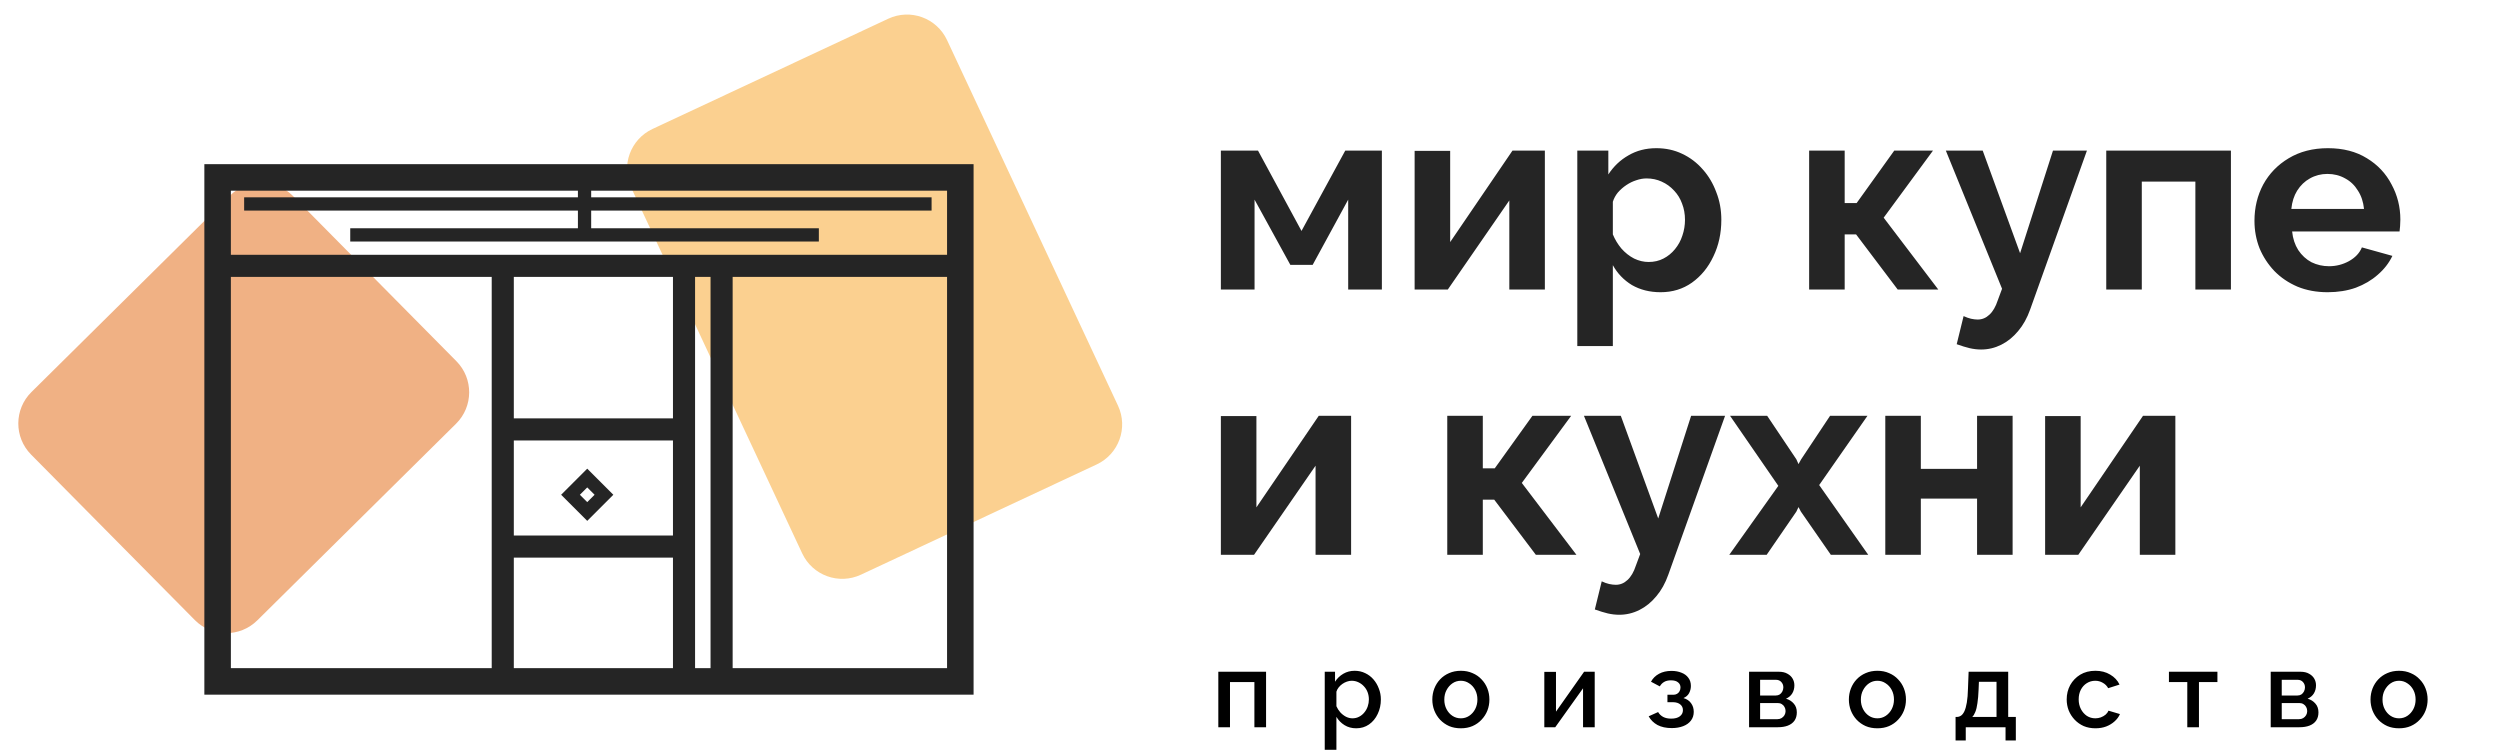 <?xml version="1.0" encoding="UTF-8"?> <svg xmlns="http://www.w3.org/2000/svg" width="1131" height="340" viewBox="0 0 1131 340" fill="none"> <path d="M552.32 131V68.12H569.12L588.8 104.48L608.6 68.12H625.16V131H609.92V90.32L593.84 119.84H583.76L567.56 90.32V131H552.32ZM639.976 131V68.24H656.056V109.52L684.256 68.12H698.896V131H682.816V90.68L654.976 131H639.976ZM751.25 132.2C746.37 132.2 742.05 131.12 738.29 128.96C734.61 126.72 731.73 123.72 729.65 119.96V156.56H713.57V68.12H727.61V78.92C730.01 75.24 733.05 72.36 736.73 70.28C740.41 68.12 744.61 67.04 749.33 67.04C753.57 67.04 757.45 67.88 760.97 69.56C764.57 71.24 767.69 73.6 770.33 76.64C772.97 79.6 775.01 83.04 776.45 86.96C777.97 90.8 778.73 94.96 778.73 99.44C778.73 105.52 777.53 111.04 775.13 116C772.81 120.96 769.57 124.92 765.41 127.88C761.33 130.76 756.61 132.2 751.25 132.2ZM745.85 118.52C748.33 118.52 750.57 118 752.57 116.96C754.57 115.92 756.29 114.52 757.73 112.76C759.25 110.92 760.37 108.88 761.09 106.64C761.89 104.32 762.29 101.92 762.29 99.44C762.29 96.8 761.85 94.36 760.97 92.12C760.17 89.88 758.97 87.92 757.37 86.24C755.77 84.48 753.89 83.12 751.73 82.16C749.65 81.2 747.37 80.72 744.89 80.72C743.37 80.72 741.81 81 740.21 81.56C738.69 82.04 737.21 82.76 735.77 83.72C734.33 84.68 733.05 85.8 731.93 87.08C730.89 88.36 730.13 89.76 729.65 91.28V106.04C730.61 108.36 731.89 110.48 733.49 112.4C735.17 114.32 737.09 115.84 739.25 116.96C741.41 118 743.61 118.52 745.85 118.52ZM818.453 131V68.12H834.533V91.88H839.933L856.973 68.12H874.493L852.173 98.48L876.893 131H858.533L839.693 106.04H834.533V131H818.453ZM896.25 158.12C894.57 158.12 892.85 157.92 891.09 157.52C889.41 157.12 887.45 156.52 885.21 155.72L888.33 143C889.53 143.56 890.65 143.96 891.69 144.2C892.81 144.44 893.81 144.56 894.69 144.56C896.69 144.56 898.45 143.84 899.97 142.4C901.57 140.96 902.85 138.76 903.81 135.8L905.73 130.64L880.29 68.12H896.97L913.89 114.56L928.77 68.12H944.13L918.45 140C917.09 143.84 915.29 147.08 913.05 149.72C910.81 152.44 908.25 154.52 905.37 155.96C902.49 157.4 899.45 158.12 896.25 158.12ZM952.867 131V68.12H1009.27V131H993.187V82.16H968.947V131H952.867ZM1053.04 132.2C1048 132.2 1043.44 131.36 1039.36 129.68C1035.28 127.92 1031.8 125.56 1028.92 122.6C1026.04 119.56 1023.8 116.12 1022.2 112.28C1020.68 108.36 1019.92 104.24 1019.92 99.92C1019.92 93.92 1021.24 88.44 1023.88 83.48C1026.6 78.52 1030.44 74.56 1035.4 71.6C1040.44 68.56 1046.36 67.04 1053.16 67.04C1060.04 67.04 1065.92 68.56 1070.8 71.6C1075.68 74.56 1079.4 78.52 1081.96 83.48C1084.6 88.36 1085.92 93.64 1085.92 99.32C1085.92 100.28 1085.88 101.28 1085.8 102.32C1085.72 103.28 1085.64 104.08 1085.56 104.72H1036.96C1037.28 107.92 1038.2 110.72 1039.72 113.12C1041.32 115.52 1043.32 117.36 1045.72 118.64C1048.2 119.84 1050.84 120.44 1053.64 120.44C1056.84 120.44 1059.84 119.68 1062.64 118.16C1065.52 116.56 1067.48 114.48 1068.52 111.92L1082.32 115.76C1080.8 118.96 1078.6 121.8 1075.72 124.28C1072.92 126.76 1069.6 128.72 1065.76 130.16C1061.92 131.52 1057.68 132.2 1053.04 132.2ZM1036.6 94.52H1069.48C1069.16 91.32 1068.24 88.56 1066.72 86.24C1065.28 83.84 1063.36 82 1060.96 80.72C1058.56 79.36 1055.88 78.68 1052.92 78.68C1050.04 78.68 1047.4 79.36 1045 80.72C1042.68 82 1040.76 83.84 1039.24 86.24C1037.8 88.56 1036.92 91.32 1036.6 94.52ZM552.32 251V188.24H568.4V229.52L596.6 188.12H611.24V251H595.16V210.68L567.32 251H552.32ZM654.742 251V188.12H670.822V211.88H676.222L693.262 188.12H710.782L688.462 218.48L713.182 251H694.822L675.982 226.04H670.822V251H654.742ZM732.539 278.12C730.859 278.12 729.139 277.92 727.379 277.52C725.699 277.12 723.739 276.52 721.499 275.72L724.619 263C725.819 263.56 726.939 263.96 727.979 264.2C729.099 264.44 730.099 264.56 730.979 264.56C732.979 264.56 734.739 263.84 736.259 262.4C737.859 260.96 739.139 258.76 740.099 255.8L742.019 250.64L716.579 188.12H733.259L750.179 234.56L765.059 188.12H780.419L754.739 260C753.379 263.84 751.579 267.08 749.339 269.72C747.099 272.44 744.539 274.52 741.659 275.96C738.779 277.4 735.739 278.12 732.539 278.12ZM799.476 188.12L812.676 207.8L813.636 209.96L814.836 207.8L827.916 188.12H844.836L822.996 219.44L845.196 251H828.276L814.716 231.44L813.636 229.4L812.676 231.44L799.236 251H782.316L804.516 219.8L782.676 188.12H799.476ZM852.906 251V188.12H868.986V212.12H894.426V188.12H910.506V251H894.426V225.56H868.986V251H852.906ZM925.211 251V188.24H941.291V229.52L969.491 188.12H984.131V251H968.051V210.68L940.211 251H925.211Z" fill="#252525"></path> <path d="M401.842 8.472L295.2 58.342C285.194 63.021 280.876 74.926 285.555 84.931L362.906 250.339C367.585 260.344 379.489 264.663 389.495 259.983L496.138 210.113C506.143 205.434 510.461 193.53 505.782 183.524L428.431 18.117C423.752 8.111 411.848 3.793 401.842 8.472Z" fill="#FBD090"></path> <path d="M88.121 280.503L14.067 205.657C6.298 197.805 6.365 185.142 14.217 177.373L104.134 88.407C111.986 80.638 124.649 80.706 132.418 88.558L206.472 163.403C214.241 171.255 214.174 183.918 206.322 191.687L116.405 280.653C108.553 288.422 95.89 288.355 88.121 280.503Z" fill="#F0B184"></path> <path d="M434.449 80.268H98.45V308.268H434.449V80.268Z" stroke="#252525" stroke-width="12"></path> <path d="M96.45 120.268H438.449" stroke="#252525" stroke-width="10"></path> <path d="M309.449 121.268V311.268" stroke="#252525" stroke-width="10"></path> <path d="M326.449 122.268V309.268" stroke="#252525" stroke-width="10"></path> <path d="M227.449 121.268V310.268" stroke="#252525" stroke-width="10"></path> <path d="M228.449 194.268H307.449" stroke="#252525" stroke-width="10"></path> <path d="M226.449 247.268H306.449" stroke="#252525" stroke-width="10"></path> <path d="M158.449 106.268H370.449" stroke="#252525" stroke-width="6"></path> <path d="M110.449 92.268H421.449" stroke="#252525" stroke-width="6"></path> <path d="M264.449 77.268V105.268" stroke="#252525" stroke-width="6"></path> <path d="M265.666 216.264L258.097 223.832L265.666 231.401L273.234 223.832L265.666 216.264Z" stroke="#252525" stroke-width="6"></path> <path d="M551.168 329V303.896H572.768V329H567.488V308.552H556.448V329H551.168ZM613.568 329.48C611.552 329.48 609.776 329 608.24 328.04C606.704 327.08 605.488 325.832 604.592 324.296V339.224H599.312V303.896H603.968V308.408C604.928 306.904 606.176 305.704 607.712 304.808C609.248 303.912 610.96 303.464 612.848 303.464C614.576 303.464 616.16 303.816 617.6 304.52C619.04 305.192 620.288 306.136 621.344 307.352C622.4 308.568 623.216 309.96 623.792 311.528C624.4 313.064 624.704 314.696 624.704 316.424C624.704 318.824 624.224 321.016 623.264 323C622.336 324.984 621.024 326.568 619.328 327.752C617.664 328.904 615.744 329.48 613.568 329.48ZM611.84 324.968C612.96 324.968 613.968 324.728 614.864 324.248C615.792 323.768 616.576 323.128 617.216 322.328C617.888 321.528 618.4 320.616 618.752 319.592C619.104 318.568 619.28 317.512 619.28 316.424C619.28 315.272 619.088 314.184 618.704 313.16C618.32 312.136 617.76 311.24 617.024 310.472C616.32 309.704 615.488 309.096 614.528 308.648C613.6 308.2 612.576 307.976 611.456 307.976C610.784 307.976 610.08 308.104 609.344 308.36C608.608 308.616 607.92 308.968 607.28 309.416C606.64 309.864 606.08 310.392 605.6 311C605.12 311.608 604.784 312.248 604.592 312.92V319.496C605.04 320.52 605.632 321.448 606.368 322.28C607.104 323.08 607.952 323.736 608.912 324.248C609.872 324.728 610.848 324.968 611.84 324.968ZM660.893 329.48C658.909 329.48 657.133 329.144 655.565 328.472C653.997 327.768 652.637 326.808 651.485 325.592C650.365 324.376 649.501 323 648.893 321.464C648.285 319.896 647.981 318.232 647.981 316.472C647.981 314.712 648.285 313.048 648.893 311.48C649.501 309.912 650.365 308.536 651.485 307.352C652.637 306.136 653.997 305.192 655.565 304.52C657.165 303.816 658.941 303.464 660.893 303.464C662.845 303.464 664.605 303.816 666.173 304.52C667.773 305.192 669.133 306.136 670.253 307.352C671.405 308.536 672.285 309.912 672.893 311.48C673.501 313.048 673.805 314.712 673.805 316.472C673.805 318.232 673.501 319.896 672.893 321.464C672.285 323 671.405 324.376 670.253 325.592C669.133 326.808 667.773 327.768 666.173 328.472C664.605 329.144 662.845 329.48 660.893 329.48ZM653.405 316.52C653.405 318.12 653.741 319.56 654.413 320.84C655.085 322.12 655.981 323.128 657.101 323.864C658.221 324.6 659.485 324.968 660.893 324.968C662.269 324.968 663.517 324.6 664.637 323.864C665.789 323.096 666.701 322.072 667.373 320.792C668.045 319.48 668.381 318.04 668.381 316.472C668.381 314.872 668.045 313.432 667.373 312.152C666.701 310.872 665.789 309.864 664.637 309.128C663.517 308.36 662.269 307.976 660.893 307.976C659.485 307.976 658.221 308.36 657.101 309.128C655.981 309.896 655.085 310.92 654.413 312.2C653.741 313.448 653.405 314.888 653.405 316.52ZM698.648 329V303.944H703.928V321.944L716.648 303.896H721.448V329H716.168V311.384L703.592 329H698.648ZM756.317 329.384C753.757 329.384 751.597 328.92 749.837 327.992C748.109 327.032 746.781 325.72 745.853 324.056L750.125 322.136C750.669 323.064 751.437 323.8 752.429 324.344C753.421 324.856 754.621 325.112 756.029 325.112C757.725 325.112 759.037 324.76 759.965 324.056C760.893 323.352 761.357 322.424 761.357 321.272C761.357 320.216 760.973 319.368 760.205 318.728C759.437 318.056 758.349 317.704 756.941 317.672H754.349V314.312H757.037C757.677 314.312 758.237 314.168 758.717 313.88C759.197 313.592 759.565 313.208 759.821 312.728C760.109 312.216 760.253 311.64 760.253 311C760.253 310.04 759.885 309.272 759.149 308.696C758.445 308.088 757.373 307.784 755.933 307.784C754.685 307.784 753.661 308.024 752.861 308.504C752.061 308.952 751.405 309.624 750.893 310.52L746.909 308.408C747.741 306.872 748.957 305.672 750.557 304.808C752.157 303.944 754.029 303.512 756.173 303.512C757.869 303.512 759.373 303.784 760.685 304.328C762.029 304.84 763.069 305.608 763.805 306.632C764.573 307.624 764.957 308.856 764.957 310.328C764.957 311.48 764.685 312.568 764.141 313.592C763.597 314.584 762.749 315.32 761.597 315.8C763.133 316.248 764.285 317.032 765.053 318.152C765.853 319.24 766.253 320.536 766.253 322.04C766.253 323.576 765.821 324.904 764.957 326.024C764.125 327.112 762.957 327.944 761.453 328.52C759.949 329.096 758.237 329.384 756.317 329.384ZM791.281 329V303.896H804.721C806.321 303.896 807.633 304.2 808.657 304.808C809.713 305.384 810.497 306.136 811.009 307.064C811.521 307.96 811.777 308.952 811.777 310.04C811.777 311.416 811.457 312.632 810.817 313.688C810.177 314.744 809.233 315.544 807.985 316.088C809.425 316.504 810.593 317.24 811.489 318.296C812.417 319.32 812.881 320.648 812.881 322.28C812.881 323.752 812.529 325 811.825 326.024C811.121 327.016 810.113 327.768 808.801 328.28C807.521 328.76 806.017 329 804.289 329H791.281ZM796.273 325.352H804.145C804.817 325.352 805.425 325.192 805.969 324.872C806.545 324.52 806.993 324.072 807.313 323.528C807.633 322.952 807.793 322.344 807.793 321.704C807.793 321 807.633 320.376 807.313 319.832C807.025 319.288 806.609 318.856 806.065 318.536C805.553 318.216 804.945 318.056 804.241 318.056H796.273V325.352ZM796.273 314.648H803.377C804.049 314.648 804.641 314.488 805.153 314.168C805.665 313.816 806.065 313.352 806.353 312.776C806.641 312.2 806.785 311.592 806.785 310.952C806.785 310.024 806.481 309.224 805.873 308.552C805.265 307.88 804.465 307.544 803.473 307.544H796.273V314.648ZM849.345 329.48C847.361 329.48 845.585 329.144 844.017 328.472C842.449 327.768 841.089 326.808 839.937 325.592C838.817 324.376 837.953 323 837.345 321.464C836.737 319.896 836.433 318.232 836.433 316.472C836.433 314.712 836.737 313.048 837.345 311.48C837.953 309.912 838.817 308.536 839.937 307.352C841.089 306.136 842.449 305.192 844.017 304.52C845.617 303.816 847.393 303.464 849.345 303.464C851.297 303.464 853.057 303.816 854.625 304.52C856.225 305.192 857.585 306.136 858.705 307.352C859.857 308.536 860.737 309.912 861.345 311.48C861.953 313.048 862.257 314.712 862.257 316.472C862.257 318.232 861.953 319.896 861.345 321.464C860.737 323 859.857 324.376 858.705 325.592C857.585 326.808 856.225 327.768 854.625 328.472C853.057 329.144 851.297 329.48 849.345 329.48ZM841.857 316.52C841.857 318.12 842.193 319.56 842.865 320.84C843.537 322.12 844.433 323.128 845.553 323.864C846.673 324.6 847.937 324.968 849.345 324.968C850.721 324.968 851.969 324.6 853.089 323.864C854.241 323.096 855.153 322.072 855.825 320.792C856.497 319.48 856.833 318.04 856.833 316.472C856.833 314.872 856.497 313.432 855.825 312.152C855.153 310.872 854.241 309.864 853.089 309.128C851.969 308.36 850.721 307.976 849.345 307.976C847.937 307.976 846.673 308.36 845.553 309.128C844.433 309.896 843.537 310.92 842.865 312.2C842.193 313.448 841.857 314.888 841.857 316.52ZM884.7 335V324.344H885.276C885.948 324.344 886.572 324.152 887.148 323.768C887.724 323.384 888.236 322.728 888.684 321.8C889.132 320.84 889.5 319.528 889.788 317.864C890.076 316.168 890.252 314.04 890.316 311.48L890.604 303.896H908.508V324.344H911.964V335H907.308V329H889.308V335H884.7ZM892.236 324.344H903.228V308.456H895.26L895.116 311.96C895.02 314.392 894.844 316.44 894.588 318.104C894.364 319.768 894.044 321.096 893.628 322.088C893.244 323.08 892.78 323.832 892.236 324.344ZM947.98 329.48C946.028 329.48 944.252 329.144 942.652 328.472C941.084 327.768 939.724 326.808 938.572 325.592C937.42 324.376 936.524 322.984 935.884 321.416C935.276 319.848 934.972 318.184 934.972 316.424C934.972 314.056 935.5 311.896 936.556 309.944C937.644 307.992 939.148 306.424 941.068 305.24C943.02 304.056 945.324 303.464 947.98 303.464C950.54 303.464 952.764 304.04 954.652 305.192C956.572 306.312 957.98 307.816 958.876 309.704L953.74 311.336C953.164 310.28 952.348 309.464 951.292 308.888C950.268 308.28 949.132 307.976 947.884 307.976C946.476 307.976 945.196 308.344 944.044 309.08C942.924 309.784 942.028 310.776 941.356 312.056C940.716 313.304 940.396 314.76 940.396 316.424C940.396 318.024 940.732 319.48 941.404 320.792C942.076 322.072 942.972 323.096 944.092 323.864C945.244 324.6 946.524 324.968 947.932 324.968C948.796 324.968 949.628 324.824 950.428 324.536C951.26 324.216 951.98 323.8 952.588 323.288C953.196 322.744 953.628 322.152 953.884 321.512L959.068 323.048C958.524 324.296 957.708 325.4 956.62 326.36C955.564 327.32 954.3 328.088 952.828 328.664C951.388 329.208 949.772 329.48 947.98 329.48ZM989.529 329V308.552H981.225V303.896H1003.16V308.552H994.809V329H989.529ZM1027.27 329V303.896H1040.71C1042.31 303.896 1043.62 304.2 1044.64 304.808C1045.7 305.384 1046.48 306.136 1047 307.064C1047.51 307.96 1047.76 308.952 1047.76 310.04C1047.76 311.416 1047.44 312.632 1046.8 313.688C1046.16 314.744 1045.22 315.544 1043.97 316.088C1045.41 316.504 1046.58 317.24 1047.48 318.296C1048.4 319.32 1048.87 320.648 1048.87 322.28C1048.87 323.752 1048.52 325 1047.81 326.024C1047.11 327.016 1046.1 327.768 1044.79 328.28C1043.51 328.76 1042 329 1040.28 329H1027.27ZM1032.26 325.352H1040.13C1040.8 325.352 1041.41 325.192 1041.96 324.872C1042.53 324.52 1042.98 324.072 1043.3 323.528C1043.62 322.952 1043.78 322.344 1043.78 321.704C1043.78 321 1043.62 320.376 1043.3 319.832C1043.01 319.288 1042.6 318.856 1042.05 318.536C1041.54 318.216 1040.93 318.056 1040.23 318.056H1032.26V325.352ZM1032.26 314.648H1039.36C1040.04 314.648 1040.63 314.488 1041.14 314.168C1041.65 313.816 1042.05 313.352 1042.34 312.776C1042.63 312.2 1042.77 311.592 1042.77 310.952C1042.77 310.024 1042.47 309.224 1041.86 308.552C1041.25 307.88 1040.45 307.544 1039.46 307.544H1032.26V314.648ZM1085.33 329.48C1083.35 329.48 1081.57 329.144 1080.01 328.472C1078.44 327.768 1077.08 326.808 1075.93 325.592C1074.81 324.376 1073.94 323 1073.33 321.464C1072.73 319.896 1072.42 318.232 1072.42 316.472C1072.42 314.712 1072.73 313.048 1073.33 311.48C1073.94 309.912 1074.81 308.536 1075.93 307.352C1077.08 306.136 1078.44 305.192 1080.01 304.52C1081.61 303.816 1083.38 303.464 1085.33 303.464C1087.29 303.464 1089.05 303.816 1090.61 304.52C1092.21 305.192 1093.57 306.136 1094.69 307.352C1095.85 308.536 1096.73 309.912 1097.33 311.48C1097.94 313.048 1098.25 314.712 1098.25 316.472C1098.25 318.232 1097.94 319.896 1097.33 321.464C1096.73 323 1095.85 324.376 1094.69 325.592C1093.57 326.808 1092.21 327.768 1090.61 328.472C1089.05 329.144 1087.29 329.48 1085.33 329.48ZM1077.85 316.52C1077.85 318.12 1078.18 319.56 1078.85 320.84C1079.53 322.12 1080.42 323.128 1081.54 323.864C1082.66 324.6 1083.93 324.968 1085.33 324.968C1086.71 324.968 1087.96 324.6 1089.08 323.864C1090.23 323.096 1091.14 322.072 1091.81 320.792C1092.49 319.48 1092.82 318.04 1092.82 316.472C1092.82 314.872 1092.49 313.432 1091.81 312.152C1091.14 310.872 1090.23 309.864 1089.08 309.128C1087.96 308.36 1086.71 307.976 1085.33 307.976C1083.93 307.976 1082.66 308.36 1081.54 309.128C1080.42 309.896 1079.53 310.92 1078.85 312.2C1078.18 313.448 1077.85 314.888 1077.85 316.52Z" fill="black"></path> </svg> 